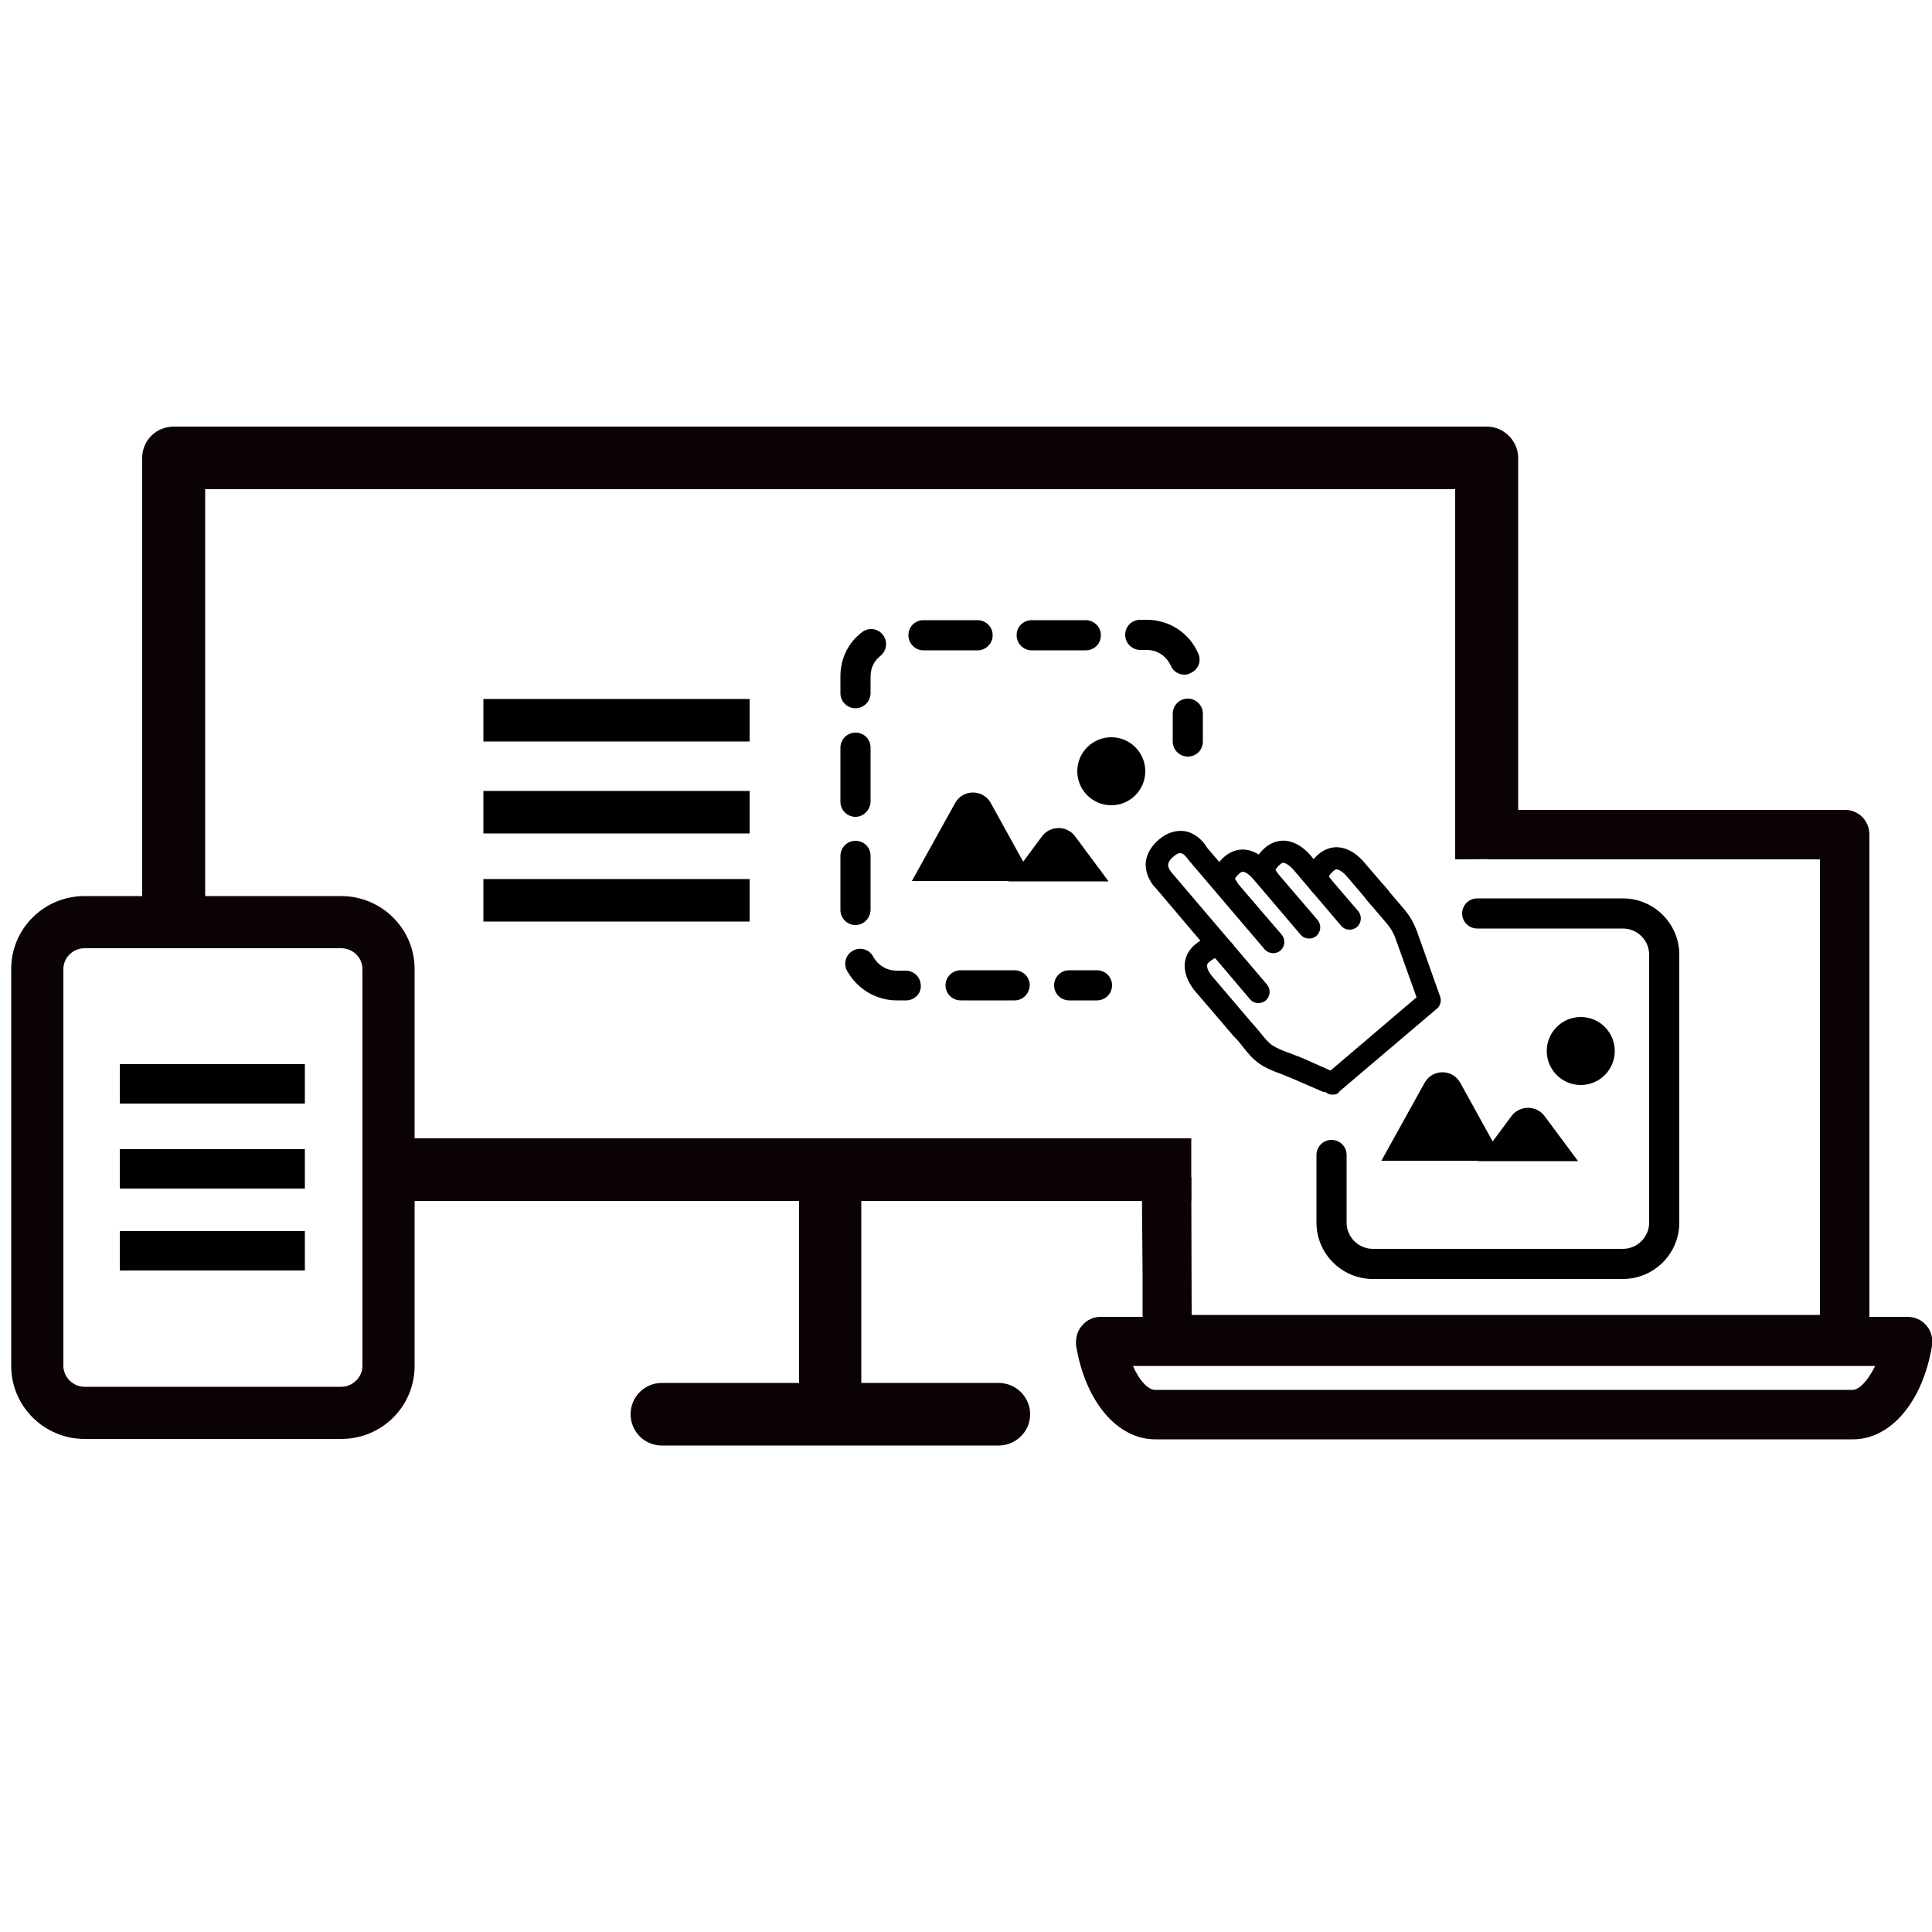 <?xml version="1.0" encoding="utf-8"?>
<!-- Generator: Adobe Illustrator 28.3.0, SVG Export Plug-In . SVG Version: 6.00 Build 0)  -->
<svg version="1.1" id="Layer_1" xmlns="http://www.w3.org/2000/svg" xmlns:xlink="http://www.w3.org/1999/xlink" x="0px" y="0px"
	 viewBox="0 0 500 500" style="enable-background:new 0 0 500 500;" xml:space="preserve">
<style type="text/css">
	.st0{fill:none;}
	.st1{fill:#0B0204;}
</style>
<g>
	<g>
		<path d="M261,228h-25l11.2-20.2c2-3.6,7.2-3.6,9.2,0l8.4,15.2l4.9-6.6c2.1-2.8,6.4-2.8,8.5,0l8.7,11.7h-19.3H261z"/>
		<circle cx="287.6" cy="199.6" r="8.8"/>
	</g>
	<g>
		<rect x="31" y="275.4" width="47.9" height="10.2"/>
		<rect x="31" y="297.4" width="47.9" height="10.2"/>
		<rect x="31" y="318.6" width="47.9" height="10.2"/>
	</g>
	<g>
		<rect x="125.1" y="180.9" width="68.9" height="11"/>
		<rect x="125.1" y="204.7" width="68.9" height="11"/>
		<rect x="125.1" y="227.5" width="68.9" height="11"/>
	</g>
	<g>
		<path class="st0" d="M63.5,247.7c0.2-0.8,0.5-1.6,0.7-2.4H21.9c-3,0-5.5,2.4-5.5,5.4v102.7c0,2.9,2.5,5.4,5.5,5.4h66.4
			c3,0,5.5-2.5,5.5-5.4V250.8c0-3-2.5-5.4-5.5-5.4H56.5c0,0.8-0.1,1.5-0.1,2.4"/>
		<path class="st1" d="M88.3,245.4c3,0,5.5,2.4,5.5,5.4v102.7c0,2.9-2.5,5.4-5.5,5.4H21.9c-3,0-5.5-2.5-5.5-5.4V250.8
			c0-3,2.5-5.4,5.5-5.4h42.4c1.1-4.4,2.9-8.9,5-13.5H21.9c-10.5,0-19,8.4-19,18.9v102.7c0,10.5,8.6,18.9,19,18.9h66.4
			c10.5,0,19-8.4,19-18.9V250.8c0-10.5-8.6-18.9-19-18.9h-29c-1.6,3.8-2.5,8.3-2.8,13.5H88.3z"/>
	</g>
	<g>
		<path d="M382.5,300.4h-25l11.2-20.2c2-3.6,7.2-3.6,9.2,0l8.4,15.2l4.9-6.6c2.1-2.8,6.4-2.8,8.5,0l8.7,11.7h-19.3H382.5z"/>
		<circle cx="409.1" cy="272" r="8.8"/>
	</g>
	<path d="M420,331h-64.7c-8,0-14.6-6.5-14.6-14.6v-17.5c0-2.1,1.7-3.9,3.9-3.9c2.1,0,3.9,1.7,3.9,3.9v17.5c0,3.8,3.1,6.8,6.8,6.8
		H420c3.8,0,6.8-3.1,6.8-6.8v-69.3c0-3.8-3.1-6.8-6.8-6.8h-37.7c-2.1,0-3.9-1.7-3.9-3.9c0-2.1,1.7-3.9,3.9-3.9H420
		c8,0,14.6,6.5,14.6,14.6v69.3C434.6,324.5,428,331,420,331z"/>
	<path class="st1" d="M295.7,330.4v10.4h-10.9c-1.8,0-3.6,0.8-4.8,2.3c-1.2,1.3-1.7,3.3-1.5,5.2c2.4,14.4,10.6,24.2,20.5,24.2h180.5
		c9.9,0,18.1-9.8,20.5-24.2c0.3-1.9-0.2-3.8-1.4-5.2c-1.2-1.5-3-2.3-5-2.3h-9.8V216c0-3.6-2.8-6.4-6.3-6.4h-95.2
		c0.9,1.2,1.6,2.6,2.1,4.2h0.1c0.7,2.2,1,4.5,0.9,6.9c0,0.6-0.1,1.1-0.2,1.7h85.8v117.9H308.4l-0.1-35.7l-12.8,0.4L295.7,330.4
		 M479.4,359.7H298.9c-1.6,0-3.9-2.1-5.7-6.2h192.1C483.3,357.5,481.1,359.7,479.4,359.7z"/>
	<g>
		<path d="M307.4,195.8c-2.1,0-3.9-1.7-3.9-3.9v-7.2c0-2.1,1.7-3.9,3.9-3.9c2.1,0,3.9,1.7,3.9,3.9v7.2
			C311.3,194.1,309.6,195.8,307.4,195.8z"/>
		<path d="M262.6,258.9h-14c-2.1,0-3.9-1.7-3.9-3.9c0-2.1,1.7-3.9,3.9-3.9h14c2.1,0,3.9,1.7,3.9,3.9
			C266.4,257.2,264.7,258.9,262.6,258.9z M234.5,258.9h-2.4c-5.4,0-10.3-3-12.9-7.7c-1-1.9-0.3-4.2,1.6-5.2c1.9-1,4.2-0.3,5.2,1.6
			c1.2,2.2,3.5,3.6,6,3.6h2.4c2.1,0,3.9,1.7,3.9,3.9C238.4,257.2,236.6,258.9,234.5,258.9z M221.4,239.4c-2.1,0-3.9-1.7-3.9-3.9v-14
			c0-2.1,1.7-3.9,3.9-3.9s3.9,1.7,3.9,3.9v14C225.2,237.7,223.5,239.4,221.4,239.4z M221.4,211.4c-2.1,0-3.9-1.7-3.9-3.9v-14
			c0-2.1,1.7-3.9,3.9-3.9s3.9,1.7,3.9,3.9v14C225.2,209.6,223.5,211.4,221.4,211.4z M221.4,183.3c-2.1,0-3.9-1.7-3.9-3.9v-4.4
			c0-4.5,2-8.7,5.6-11.4c1.7-1.3,4.1-1,5.4,0.7c1.3,1.7,1,4.1-0.6,5.4c-1.7,1.3-2.6,3.2-2.6,5.4v4.4
			C225.2,181.6,223.5,183.3,221.4,183.3z M306.5,174.6c-1.5,0-2.9-0.9-3.5-2.3c-1.1-2.5-3.5-4.1-6.2-4.1h-1.7
			c-2.1,0-3.9-1.7-3.9-3.9s1.7-3.9,3.9-3.9h1.7c5.8,0,11,3.4,13.3,8.7c0.9,2,0,4.2-2,5.1C307.6,174.5,307,174.6,306.5,174.6z
			 M281,168.3h-14c-2.1,0-3.9-1.7-3.9-3.9s1.7-3.9,3.9-3.9h14c2.1,0,3.9,1.7,3.9,3.9S283.2,168.3,281,168.3z M253,168.3h-14
			c-2.1,0-3.9-1.7-3.9-3.9s1.7-3.9,3.9-3.9h14c2.1,0,3.9,1.7,3.9,3.9S255.1,168.3,253,168.3z"/>
		<path d="M283.9,258.9h-7.2c-2.1,0-3.9-1.7-3.9-3.9c0-2.1,1.7-3.9,3.9-3.9h7.2c2.1,0,3.9,1.7,3.9,3.9
			C287.8,257.2,286,258.9,283.9,258.9z"/>
	</g>
	<g>
		<path class="st1" d="M106,310.8h100.8v47.1h-35.5c-4.5,0-8.1,3.6-8.1,8.1c0,4.4,3.5,8.1,8.1,8.1h87.1c4.5,0,8.2-3.6,8.2-8.1
			c0-4.4-3.6-8.1-8.2-8.1h-35.5v-47.1h85.4v-16.2H106V310.8z"/>
		<path class="st1" d="M384.8,110.4H152.3h-26.4H45c-4.6,0-8.2,3.6-8.2,8.1v116.6h16.3V126.6H138h11.4h227.2v95.8l16.3-0.1V118.5
			C392.9,114.1,389.2,110.4,384.8,110.4z"/>
	</g>
	<g>
		<path d="M343.3,283l1.1-2.7l-1.7,2.4c-2.8-1.2-5.5-2.4-8.3-3.6c-0.9-0.4-1.8-0.7-2.7-1.1c-1.9-0.7-3.8-1.4-5.6-2.6
			c-1.9-1.3-3.1-2.8-4.3-4.3c-0.9-1.2-1.7-2.1-2.5-2.9l-9.5-11.1c-0.4-0.4-3.4-3.7-3.2-7.5c0.1-1.9,1-3.7,2.5-5
			c2.1-1.8,4.1-2.6,6.2-2.3c2.4,0.3,3.7,2,3.9,2.3c0.9,1.3,0.6,3.1-0.7,4c-1.3,0.9-3.1,0.6-4-0.7c0,0.1-0.6,0.2-1.6,1.1
			c-0.5,0.4-0.5,0.7-0.5,0.9c-0.1,0.9,0.9,2.4,1.6,3.1l9.7,11.4c0.8,0.9,1.7,1.9,2.5,2.9c1.2,1.5,2,2.5,3.2,3.3
			c1.3,0.8,2.8,1.4,4.5,2c1,0.4,2.1,0.8,3.1,1.2c2.7,1.2,5.4,2.4,8.1,3.6l-0.6,2.9L343.3,283z"/>
		<path d="M338.8,242.9c-0.8,0-1.6-0.3-2.2-1l-12-14.1c-0.7-0.9-2-2.1-2.9-2.2c-0.1,0-0.4,0-0.9,0.4c-1,0.9-1.2,1.4-1.2,1.5
			c1.1,1.1,1.1,2.9,0,4c-1.1,1.1-3,1.1-4.2,0c-0.3-0.3-1.7-1.8-1.6-4.2c0.1-2,1.2-4,3.2-5.7c1.6-1.3,3.4-1.9,5.3-1.7
			c3.8,0.4,6.5,3.9,6.8,4.3l11.9,13.9c1,1.2,0.9,3-0.3,4.1C340.1,242.7,339.5,242.9,338.8,242.9z"/>
		<path d="M349.3,240.6c-0.8,0-1.6-0.3-2.2-1l-12-14.1c-0.7-0.9-2-2.1-2.9-2.2c-0.1,0-0.4-0.1-0.9,0.4c-1,0.9-1.2,1.4-1.2,1.5
			c1.1,1.1,1.1,2.9,0,4c-1.1,1.1-3,1.1-4.2,0c-0.3-0.3-1.7-1.8-1.6-4.2c0.1-2,1.2-4,3.2-5.7c1.6-1.3,3.4-1.9,5.3-1.7
			c3.8,0.4,6.5,3.9,6.8,4.3l11.9,13.9c1,1.2,0.9,3-0.3,4.1C350.6,240.4,349.9,240.6,349.3,240.6z"/>
		<path d="M356.9,235c-0.8,0-1.6-0.3-2.2-1l-5.8-6.8c-0.7-0.9-2-2.1-2.9-2.2c-0.2,0-0.4,0-0.9,0.4c-1,0.9-1.2,1.4-1.2,1.5
			c1.1,1.1,1.1,2.9,0,4c-1.1,1.1-3,1.1-4.2,0c-0.3-0.3-1.7-1.8-1.6-4.2c0.1-2,1.2-4,3.2-5.7c1.6-1.3,3.4-1.9,5.3-1.7
			c3.8,0.4,6.5,3.9,6.8,4.3l5.7,6.6c1,1.2,0.9,3-0.3,4.1C358.3,234.8,357.6,235,356.9,235z"/>
		<path d="M325.7,259.6c-0.8,0-1.6-0.3-2.2-1L299,229.7c-0.1,0-2.5-2.5-2.5-6c0-1.6,0.7-4.1,3.4-6.4c2.7-2.3,5.2-2.4,6.7-2.2
			c3.6,0.6,5.6,3.9,5.8,4.3l19.3,22.5c1,1.2,0.9,3-0.3,4.1c-1.2,1-3,0.9-4.1-0.3l-19.6-23c-0.6-0.8-1.3-1.8-2.1-1.9
			c-0.6-0.1-1.4,0.4-1.9,0.9c-0.9,0.7-1.3,1.4-1.4,2.1c0,1,0.9,2,0.9,2l24.7,29c1,1.2,0.9,3-0.3,4.1
			C327.1,259.3,326.4,259.6,325.7,259.6z"/>
		<path d="M344.9,283.3c-0.8,0-1.6-0.3-2.2-1c-1-1.2-0.9-3,0.3-4.1l23.6-20.1l-5.4-15.1c-0.5-1.5-1.3-2.8-2.3-4l-5.2-6.1
			c-1-1.2-0.9-3,0.3-4.1c1.2-1,3-0.9,4.1,0.3l5.2,6.1c1.5,1.7,2.6,3.7,3.4,5.8l6,16.9c0.4,1.1,0.1,2.4-0.9,3.2l-25.2,21.4
			C346.3,283.1,345.6,283.3,344.9,283.3z"/>
	</g>
</g>
</svg>
